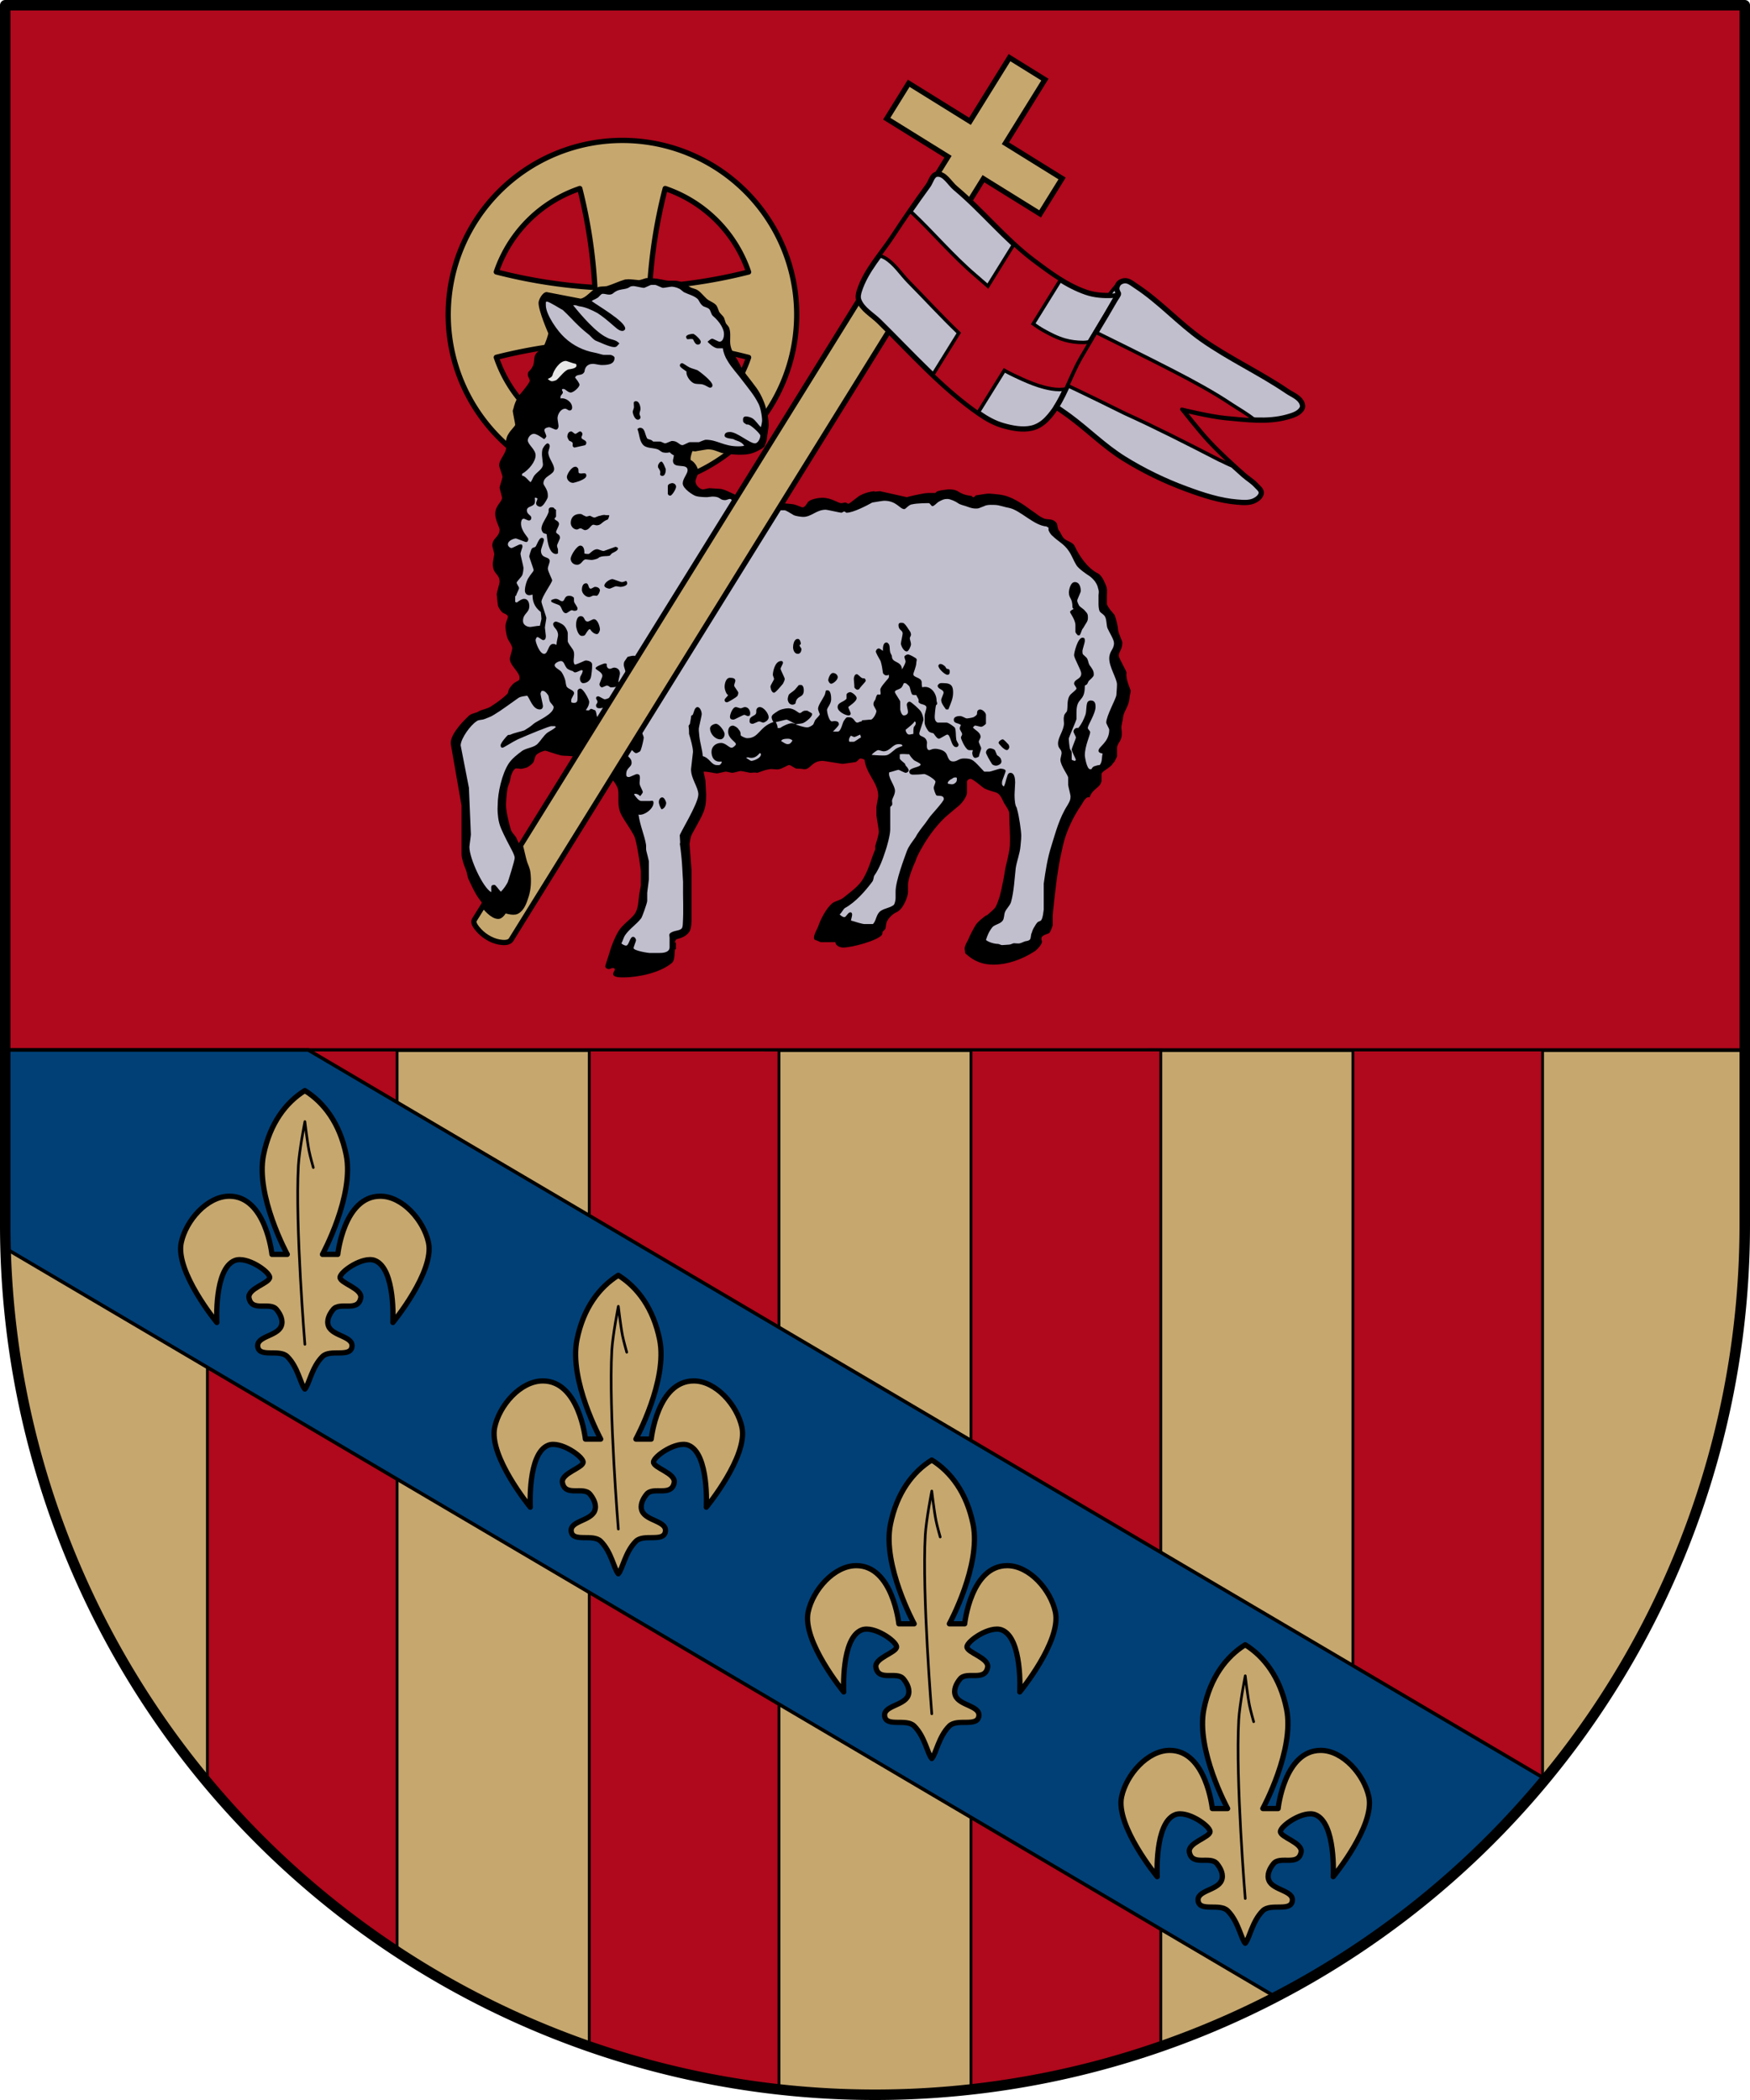 <?xml version="1.0" encoding="UTF-8"?>
<!-- Created with Inkscape (http://www.inkscape.org/) -->
<svg width="500" height="600" version="1.0" xmlns="http://www.w3.org/2000/svg" xmlns:cc="http://creativecommons.org/ns#" xmlns:dc="http://purl.org/dc/elements/1.1/" xmlns:rdf="http://www.w3.org/1999/02/22-rdf-syntax-ns#" xmlns:xlink="http://www.w3.org/1999/xlink">
 <g transform="translate(-79.866 -364.36)">
  <path transform="translate(56.429 -76.64)" d="m24.937 442.5v348.5a248.5 248.5 0 0 0 248.5 248.5 248.5 248.5 0 0 0 248.5-248.5v-348.5z" style="fill-rule:evenodd;fill:#e7e7e7;stroke-linecap:round;stroke-linejoin:round;stroke:#000"/>
  <path transform="translate(69.866 108.36)" d="m11.5 556v50a248.5 248.5 0 0 0 248.5 248.5 248.5 248.5 0 0 0 248.5-248.5v-50z" style="fill:#c6a76e;stroke-linecap:round;stroke-linejoin:round;stroke:#000"/>
  <path transform="translate(69.866 108.36)" d="m11.5 257.5v298.5h497v-298.5z" style="fill:#b0081c;stroke-linecap:round;stroke-linejoin:round;stroke:#000"/>
 </g>
 <g transform="translate(-23.437 -441)">
  <path id="rect4661_1_" transform="translate(13.437 185)" d="m69.26 556v209.2a248.5 248.5 0 0 0 0.004 4e-3 248.5 248.5 0 0 0 54.191 48.273v-257.47zm109.1 0v284.41a248.5 248.5 0 0 0 0.021 6e-3 248.5 248.5 0 0 0 54.176 12.268v-296.68zm109.07 0v296.86a248.5 248.5 0 0 0 0.051-8e-3 248.5 248.5 0 0 0 54.176-12.457v-284.4zm109.11 0v257.41a248.5 248.5 0 0 0 54.195-48.479v-208.93z" style="fill:#b0081c;stroke-width:.805;stroke:#000"/>
  <path transform="translate(13.437 185)" d="m11.5 556v50a248.5 248.5 0 0 0 0.342 6.834l362.43 213.59a248.5 248.5 0 0 0 77.102-62.225l-353.29-208.2z" style="fill:#004077;stroke-linecap:round;stroke-linejoin:round;stroke:#000"/>
  <g transform="translate(-746.63 2)">
   <g transform="translate(.413 1.171)">
    <path transform="translate(13.437 185)" d="m932.88 617.2c-5.433 3.385-9.979 9.349-11.809 18.369-2.363 11.65 6.777 28.428 6.777 28.428h-4.373s-1.748-16.6-12.137-16.619c-6.395-0.012-12.435 6.978-13.777 13.23-1.79 8.339 10.17 22.852 10.17 22.852-1e-5 0-0.833-15.383 5.139-17.713 3.378-1.318 9.874 3.139 9.949 4.811 0.075 1.674-6.434 3.172-5.904 5.904 0.798 4.119 5.973 0.964 7.873 3.281 1.118 1.363 1.994 3.184 1.312 4.811-1.206 2.877-7.207 2.831-6.67 5.904 0.539 3.088 6.191 0.525 8.418 2.732 3.072 3.046 3.816 7.992 5.031 9.295 1.215-1.303 1.957-6.249 5.029-9.295 2.227-2.207 7.879 0.356 8.418-2.732 0.537-3.073-5.464-3.027-6.67-5.904-0.681-1.626 0.195-3.447 1.312-4.811 1.9-2.317 7.075 0.838 7.873-3.281 0.529-2.732-5.98-4.23-5.904-5.904 0.075-1.672 6.572-6.128 9.949-4.811 5.971 2.33 5.139 17.713 5.139 17.713s11.96-14.513 10.17-22.852c-1.342-6.252-7.383-13.242-13.777-13.23-10.389 0.019-12.137 16.619-12.137 16.619h-4.373s9.142-16.778 6.779-28.428c-1.829-9.02-6.376-14.985-11.809-18.369z" style="fill:#c6a76e;stroke-linecap:round;stroke-linejoin:round;stroke-width:1.5;stroke:#000"/>
    <path d="m946.32 874.7s-2.798-34.056-1.859-51.061c0.234-4.23 1.859-12.574 1.859-12.574s0.65 5.639 1.203 8.419c0.315 1.587 1.203 4.702 1.203 4.702" style="fill:none;stroke-linecap:round;stroke-linejoin:round;stroke-width:.75;stroke:#000"/>
   </g>
   <g transform="translate(-89.144 -51.608)">
    <path transform="translate(13.437 185)" d="m932.88 617.2c-5.433 3.385-9.979 9.349-11.809 18.369-2.363 11.65 6.777 28.428 6.777 28.428h-4.373s-1.748-16.6-12.137-16.619c-6.395-0.012-12.435 6.978-13.777 13.23-1.79 8.339 10.17 22.852 10.17 22.852-1e-5 0-0.833-15.383 5.139-17.713 3.378-1.318 9.874 3.139 9.949 4.811 0.075 1.674-6.434 3.172-5.904 5.904 0.798 4.119 5.973 0.964 7.873 3.281 1.118 1.363 1.994 3.184 1.312 4.811-1.206 2.877-7.207 2.831-6.67 5.904 0.539 3.088 6.191 0.525 8.418 2.732 3.072 3.046 3.816 7.992 5.031 9.295 1.215-1.303 1.957-6.249 5.029-9.295 2.227-2.207 7.879 0.356 8.418-2.732 0.537-3.073-5.464-3.027-6.67-5.904-0.681-1.626 0.195-3.447 1.312-4.811 1.9-2.317 7.075 0.838 7.873-3.281 0.529-2.732-5.98-4.23-5.904-5.904 0.075-1.672 6.572-6.128 9.949-4.811 5.971 2.33 5.139 17.713 5.139 17.713s11.96-14.513 10.17-22.852c-1.342-6.252-7.383-13.242-13.777-13.23-10.389 0.019-12.137 16.619-12.137 16.619h-4.373s9.142-16.778 6.779-28.428c-1.829-9.02-6.376-14.985-11.809-18.369z" style="fill:#c6a76e;stroke-linecap:round;stroke-linejoin:round;stroke-width:1.5;stroke:#000"/>
    <path d="m946.32 874.7s-2.798-34.056-1.859-51.061c0.234-4.23 1.859-12.574 1.859-12.574s0.65 5.639 1.203 8.419c0.315 1.587 1.203 4.702 1.203 4.702" style="fill:none;stroke-linecap:round;stroke-linejoin:round;stroke-width:.75;stroke:#000"/>
   </g>
   <g transform="translate(179.53 106.73)">
    <path transform="translate(13.437 185)" d="m932.88 617.2c-5.433 3.385-9.979 9.349-11.809 18.369-2.363 11.65 6.777 28.428 6.777 28.428h-4.373s-1.748-16.6-12.137-16.619c-6.395-0.012-12.435 6.978-13.777 13.23-1.79 8.339 10.17 22.852 10.17 22.852-1e-5 0-0.833-15.383 5.139-17.713 3.378-1.318 9.874 3.139 9.949 4.811 0.075 1.674-6.434 3.172-5.904 5.904 0.798 4.119 5.973 0.964 7.873 3.281 1.118 1.363 1.994 3.184 1.312 4.811-1.206 2.877-7.207 2.831-6.67 5.904 0.539 3.088 6.191 0.525 8.418 2.732 3.072 3.046 3.816 7.992 5.031 9.295 1.215-1.303 1.957-6.249 5.029-9.295 2.227-2.207 7.879 0.356 8.418-2.732 0.537-3.073-5.464-3.027-6.67-5.904-0.681-1.626 0.195-3.447 1.312-4.811 1.9-2.317 7.075 0.838 7.873-3.281 0.529-2.732-5.98-4.23-5.904-5.904 0.075-1.672 6.572-6.128 9.949-4.811 5.971 2.33 5.139 17.713 5.139 17.713s11.96-14.513 10.17-22.852c-1.342-6.252-7.383-13.242-13.777-13.23-10.389 0.019-12.137 16.619-12.137 16.619h-4.373s9.142-16.778 6.779-28.428c-1.829-9.02-6.376-14.985-11.809-18.369z" style="fill:#c6a76e;stroke-linecap:round;stroke-linejoin:round;stroke-width:1.5;stroke:#000"/>
    <path d="m946.32 874.7s-2.798-34.056-1.859-51.061c0.234-4.23 1.859-12.574 1.859-12.574s0.65 5.639 1.203 8.419c0.315 1.587 1.203 4.702 1.203 4.702" style="fill:none;stroke-linecap:round;stroke-linejoin:round;stroke-width:.75;stroke:#000"/>
   </g>
   <g transform="translate(89.97 53.95)">
    <path transform="translate(13.437 185)" d="m932.88 617.2c-5.433 3.385-9.979 9.349-11.809 18.369-2.363 11.65 6.777 28.428 6.777 28.428h-4.373s-1.748-16.6-12.137-16.619c-6.395-0.012-12.435 6.978-13.777 13.23-1.79 8.339 10.17 22.852 10.17 22.852-1e-5 0-0.833-15.383 5.139-17.713 3.378-1.318 9.874 3.139 9.949 4.811 0.075 1.674-6.434 3.172-5.904 5.904 0.798 4.119 5.973 0.964 7.873 3.281 1.118 1.363 1.994 3.184 1.312 4.811-1.206 2.877-7.207 2.831-6.67 5.904 0.539 3.088 6.191 0.525 8.418 2.732 3.072 3.046 3.816 7.992 5.031 9.295 1.215-1.303 1.957-6.249 5.029-9.295 2.227-2.207 7.879 0.356 8.418-2.732 0.537-3.073-5.464-3.027-6.67-5.904-0.681-1.626 0.195-3.447 1.312-4.811 1.9-2.317 7.075 0.838 7.873-3.281 0.529-2.732-5.98-4.23-5.904-5.904 0.075-1.672 6.572-6.128 9.949-4.811 5.971 2.33 5.139 17.713 5.139 17.713s11.96-14.513 10.17-22.852c-1.342-6.252-7.383-13.242-13.777-13.23-10.389 0.019-12.137 16.619-12.137 16.619h-4.373s9.142-16.778 6.779-28.428c-1.829-9.02-6.376-14.985-11.809-18.369z" style="fill:#c6a76e;stroke-linecap:round;stroke-linejoin:round;stroke-width:1.5;stroke:#000"/>
    <path d="m946.32 874.7s-2.798-34.056-1.859-51.061c0.234-4.23 1.859-12.574 1.859-12.574s0.65 5.639 1.203 8.419c0.315 1.587 1.203 4.702 1.203 4.702" style="fill:none;stroke-linecap:round;stroke-linejoin:round;stroke-width:.75;stroke:#000"/>
   </g>
  </g>
 </g>
 <g transform="translate(-23.437 -441)">
  <path d="m24.937 442.5v348.5a248.5 248.5 0 0 0 248.5 248.5 248.5 248.5 0 0 0 248.5-248.5v-348.5z" style="fill:none;stroke-linecap:round;stroke-linejoin:round;stroke-width:3;stroke:#000"/>
  <g transform="translate(-742.17)">
   <path d="m943.45 481.12a49.787 49.787 0 0 0-49.787 49.787 49.787 49.787 0 0 0 49.787 49.787 49.787 49.787 0 0 0 49.789-49.787 49.787 49.787 0 0 0-49.789-49.787zm12.215 13.744a38.093 38.093 0 0 1 23.828 23.852 147.94 147.94 0 0 1-28.271 4.311 147.94 147.94 0 0 1 4.443-28.162zm-24.404 2e-3a147.94 147.94 0 0 1 4.311 28.27 147.94 147.94 0 0 1-28.162-4.443 38.093 38.093 0 0 1 23.852-23.826zm20.07 43.811a147.94 147.94 0 0 1 28.162 4.443 38.093 38.093 0 0 1-23.852 23.828 147.94 147.94 0 0 1-4.311-28.271zm-15.65 0.109a147.94 147.94 0 0 1-4.443 28.162 38.093 38.093 0 0 1-23.828-23.852 147.94 147.94 0 0 1 28.271-4.311z" style="fill:#c6a76e;stroke-linecap:round;stroke-linejoin:round;stroke-width:1.5;stroke:#000"/>
   <g>
    <path d="m950.48 520.45c-0.17 8e-3 -0.331 0.029-0.467 0.072-0.578 0.171-1.513 0.512-1.853 0.512-0.357 0-1.397-0.172-1.754-0.172-0.34 0-0.885-0.171-2.228 0-1.769 0.513-3.471 1.368-5.172 1.881-0.8 0.171-1.871 1.1e-4 -2.637 0.342-1.735 0.683-3.129 2.904-4.848 3.246l-9.73-1.881c-1.191 0-2.314 2.222-2.314 3.076 0 2.392 2.789 8.713 2.789 8.713 0 0.342-0.781 2.734-1.428 3.93-0.493 0.683-1.804 1.196-2.297 2.221-0.459 0.854-0.204 2.049-0.629 3.074-0.97 2.05-1.498 1.197-1.498 2.734 0 0.342 0.561 1.195 0.561 1.537 0 0.854-3.453 4.613-3.572 4.955-0.374 0.854-0.866 1.879-1.07 2.904-0.051 0.342-0.223 0.512-0.223 0.854 0 0.342 0.697 3.588 0.697 3.93 0 0.342-1.326 1.537-1.904 2.562-0.732 1.025-0.851 2.563-0.715 3.588 0.289 1.879-1.973 3.587-1.973 5.467 0 0.342 0.969 2.904 0.969 3.246s-0.834 2.735-0.834 3.076 0.697 2.563 0.697 2.904c0 1.196-1.955 2.221-1.955 4.613 0 1.708 1.258 3.929 1.258 4.441 0 2.221-2.092 2.392-2.092 4.613 0 0.342 0.561 2.049 0.561 2.391 0 0.342-0.424 2.393-0.424 2.734 0 3.246 1.955 2.734 1.955 5.297 0 0.342-0.832 3.074-0.832 3.416s0.22 2.05 0.305 2.904c0.034 0.513 0.29 1.024 0.426 1.195 0.289 0.513 0.545 0.856 0.953 1.197 0.102 0.171 1.514 0.512 1.514 1.195 0 0.513-0.697 1.538-0.697 2.904 0 0.342 0.204 2.221 0.596 3.246 0.289 0.683 0.834 1.367 1.123 2.051 0.136 0.342 0.238 0.512 0.238 0.854 0 0.342-0.699 2.563-0.699 2.904 0 2.05 2.773 3.758 2.773 5.467 0 0.342-0.05 0.513-0.152 0.684-0.459 0.342-1.105 0.513-1.633 1.025-0.544 0.513-0.901 1.025-1.225 1.537-0.221 0.513-0.188 1.026-0.494 1.367-1.361 1.367-3.096 2.563-4.678 3.588-1.021 0.683-2.485 0.855-3.438 1.367-1.021 0.683-2.229 0.512-3.113 1.537-2.161 2.05-5.359 5.638-4.883 8.029l3.045 17.426v13.908c0.017 1.213 0.699 3.108 1.209 4.338 0.408 0.957 0.425 2 0.799 2.803 0.868 1.828 1.684 3.724 2.926 5.467 0.408 0.615 1.055 1.282 1.055 1.641 0 0 2.639 3.563 4.531 3.441 0.801-0.051 1.717-1.689 1.717-1.689s2.425 0.833 3.457 0.311c1.568-0.792 2.202-2.831 2.732-4.506 0.67-2.115 0.726-4.437 0.457-6.639-0.129-1.052-0.675-2.011-0.977-3.027-0.508-1.709-1.198-5.332-1.402-5.162-0.459-0.598-0.648-1.368-0.938-1.863-0.374-0.615-1.224-1.367-1.445-2.102-0.544-1.708-1.43-5.346-1.43-7.26 0-0.342 0.171-3.076 0.443-4.613 0.119-0.683 0.612-1.536 0.748-2.391 0.221-1.367 0.698-2.734 1.48-3.246 0.221-0.171 0.748 0 1.156 0 0.698 0.171 1.549-0.171 2.195-0.342 0.612-0.342 1.343-0.855 1.734-1.367 0.442-0.683 0.427-1.708 0.92-2.221 0.646-0.683 2.177-1.197 2.518-1.197 0.357 0 3.044 1.026 4.609 1.367 1.072 0.171 2.366 1.1e-4 3.676 0.342l11.023 6.662c1.718 2.221 1.633 2.904 1.633 4.783 0 1.879-0.152 3.417 1.022 5.535 0.987 1.743 2.415 3.657 3.385 5.502 0.272 0.513 0.409 1.093 0.562 1.656 0.663 2.768 1.428 8.15 1.428 8.492v4.1c0 0.342-0.408 2.067-0.51 3.041-0.221 1.743-0.237 3.844-1.326 5.279-1.174 1.538-3.472 3.007-4.51 4.75-1.157 1.931-2.091 4.34-2.602 6.168-0.357 1.264-1.209 3.587-1.209 3.945 0 0.427 0.495 0.77 1.039 0.77 0.357 0 0.697-0.291 1.055-0.291 0.34 0 0.561 0.103 0.697 0.359-0.136 0.393-0.562 0.973-0.562 1.315 0 1.093 2.416 0.992 3.062 0.992 4.168 0 10.412-1.333 13.695-4.084 1.055-0.871 0.664-2.853 0.953-3.93 0.085-0.119 0.238 0.154 0.238-0.188v-1.588c0-0.342-0.273 0.068-0.273-0.273 0-0.359 0.273-0.598 0.393-0.82 1.327-0.359 2.738-0.734 3.725-2.152 0.63-0.94 0.613-3.196 0.613-3.555v-14.094l-0.562-7.416c0.153-0.957 0.256-2.015 0.732-2.887 3.283-6.065 4.016-6.698 4.016-11.311 0-0.342-0.137-2.562-0.205-3.758-0.051-0.854-0.494-2.221-0.494-2.562 0-0.342-0.016-0.172 0.086-0.172 1.225 0 3.317 0.514 3.674 0.514 0.34 0 2.212-0.514 2.553-0.514 0.34 0 1.531 0.342 1.871 0.342 0.34 0 2.043-0.512 2.383-0.512s1.87 0.341 2.721 0.512c1.701-0.171 1.871 0 2.041 0 1.021-0.342 2.212-0.853 3.402-1.023 1.021-0.171 2.042 0.171 2.723 0 1.021-0.171 2.552-1.197 2.893-1.197 0.681-1e-5 1.36 0.854 2.211 1.025 1.701 0 1.873 0.172 2.213 0.172 1.871 0 2.041-2.393 5.274-2.393 0.34 0 5.273 0.854 5.613 0.854 0.34 0 2.553-0.341 3.744-0.512 0.51-0.171 1.019-1.025 1.359-1.025 0.34 0 0.851 0.171 1.191 0.342 0.51 4.271 3.912 6.492 3.912 10.422 0 0.342-0.51 2.733-0.51 3.074v2.393c0 0.342 0.682 4.237 0.682 4.596 0 0.991-0.851 3.587-1.022 4.168v0.975c-1.191 2.665-1.871 6.117-3.912 9.072-1.361 1.879-3.404 3.279-5.106 4.68-1.021 0.837-2.382 0.974-3.232 1.623-1.871 1.555-3.401 4.698-4.082 6.697-0.34 0.854-1.191 2.238-1.191 3.178 0 0.342 0.17 0.548 0.34 0.65 0.51 0.051 1.361 0.615 1.701 0.615 0.34 0 3.063-1e-3 4.084-0.018 0 1.025 1.36 1.555 2.211 1.555 2.552 0 9.698-1.947 11.059-3.57 0.17-0.239 0.17-0.564 0.17-0.803 0.17-0.342 0.681-0.666 0.852-0.99 0.17-0.666 0.17-1.606 0.51-2.221 0.51-1.008 1.702-2.086 2.723-2.547 1.701-0.683 3.232-4.254 3.232-5.758v-2.066c0-1.811 1.701-5.877 2.041-6.475 0.34-1.179 1.021-2.477 1.701-3.707 1.871-3.332 4.082-6.442 6.975-9.176 1.021-0.888 2.381-2.015 3.402-2.869 1.191-0.854 2.723-2.906 2.723-4.102v-3.074c0-0.513 0.681-0.854 1.022-0.854 0.68 0 3.572 2.562 3.912 2.732 1.021 0.513 2.381 0.854 3.402 1.195 1.191 0.342 1.871 2.223 2.211 2.906 0.51 0.854 1.531 2.22 1.531 3.006 0 3.161 0.34 6.015 0.17 9.363-0.17 2.255-1.359 6.423-1.359 6.781 0 0.342-0.851 5.109-1.531 7.604-0.34 0.991-0.681 2.153-1.191 3.041-0.51 0.786-1.532 1.538-2.383 2.307-0.17 0.051-0.34 0.187-0.51 0.221-1.021 0.82-2.04 1.555-2.721 2.512-0.851 1.418-1.702 2.99-2.213 4.34-0.51 0.769-1.02 2.049-1.02 2.408 0 0.342 0.17 0.974 0.17 1.418 2.722 2.529 5.274 3.264 8.166 3.264 3.743 0 7.996-1.401 11.738-3.844 0.51-0.342 2.041-1.829 2.041-2.734 0-0.342-0.17-0.34-0.17-0.682 0-0.359-4e-4 -0.667 0.34-0.855 0.51-0.495 1.361-0.615 1.871-0.889 0.34-0.171 1.022-2.118 1.022-2.272v-2.75c0-0.359 0.851-8.714 1.531-12.865 0.34-2.392 0.851-4.75 1.361-6.988 0.851-3.895 2.892-8.303 5.273-11.703 0.51-0.683 1.19-2.562 2.381-2.221 0.17-0.513 0.511-1.195 0.852-1.537 0.51-0.683 1.871-1.537 2.211-2.221 0.17-0.342 0.34-0.684 0.34-1.025v-1.879c0-0.342 0.512-0.685 0.682-0.855 0.68-0.513 1.871-1.196 2.381-1.879 0.17-0.342 0.512-0.683 0.682-0.854 0.17-0.513 0.68-1.195 0.68-1.537v-2.221c0-1.538 1.361-1.881 1.361-4.102 0-1.879-0.34-1.367 0.17-3.588 0.17-0.513 0.17-1.366 0.34-1.879 0.51-1.538 1.531-2.733 1.701-4.783 0-0.683 0.34-1.538 0.34-2.051 0-0.342-1.53-3.417-1.19-5.125 0-0.683-2.213-4.101-2.213-4.955 0-1.196 1.022-1.708 1.022-3.758 0-0.342-1.021-2.393-1.191-3.418-0.17-1.708-0.509-2.904-1.02-4.441 0 0-2.213-2.392-2.213-3.246v-2.051c0-1.879 0.341-2.05-0.85-4.441-0.34-0.854-1.021-1.707-1.531-2.049-3.232-1.538-5.614-5.297-6.805-7.859-0.51-1.196-2.212-1.367-3.062-2.221-0.68-0.683-0.851-1.538-1.531-2.393-0.34-0.513-0.34-1.366-0.51-1.879-1.191-1.708-2.723-0.854-3.914-1.537-0.851-0.342-1.7-1.026-2.381-1.539-1.361-0.854-2.723-2.05-4.254-2.904-1.361-0.854-3.063-1.707-4.594-2.049-1.361-0.342-4.082-0.514-4.422-0.514-0.34 0-2.552 0.343-3.572 0.514-0.34 0.171-0.341 0.512-0.682 0.512-0.34 0-0.34-0.171-0.51-0.342-4.253-0.513-3.232-1.879-6.465-1.879-0.34 0-2.212 0.17-3.232 0.512-0.34 0-0.511 0.514-0.852 0.514h-1.871c-1.361 0-5.613 1.024-6.123 1.195l-7.656-1.709c-1.531 0.171-1.531 0.171-1.701 0-1.361 0.171-2.723 0.514-3.914 1.197-0.34 0-3.062 2.391-3.402 2.391-0.34 0-0.509-0.342-0.85-0.342-0.34 0-0.851 0.172-1.191 0.172-1.021 0-2.721-1.537-5.443-1.537-1.021 0-3.233 0.341-4.084 1.195-0.34 0.513-0.851 1.537-1.531 1.537-0.34 0-1.7-0.683-2.551-0.854-1.021-0.171-2.042-0.171-3.062-0.342l-2.703-4e-3 -3.008-1.002-1.252 0.252s-1.088-1.844-2.006-2.256c-0.571-0.257-1.256-0.069-1.879 0-0.938 0.103-2.762 0.617-2.762 0.617-1.531-0.683-3.233-1.644-4.508-1.709-2.097-0.106-2.586-0.172-2.926-0.172-0.357 0-1.463 0.342-1.82 0.342-0.715 0-2.144-1.024-2.144-2.391 0-0.342 0.834-2.221 0.834-2.562 0-1.025-0.935-2.905-2.211-3.418-0.018-0.171-0.019-0.17-0.019-0.512 0-0.342 0.272-1.367 0.527-2.051 0.374 0 0.835 0.171 1.227 0 1.123-0.171 2.839-0.512 3.18-0.512 1.548 0 2.416 0.513 3.947 1.025 1.531 0.342 4.423 0.512 4.764 0.512 1.701 0 3.402-3.3e-4 5.443-1.025 0.51-0.342 1.533-0.684 2.043-1.367l0.568-1.588c0.063-0.274 0.111-0.518 0.111-0.633 0-0.342 0.51-3.416 0.51-3.758 0-3.417-1.36-8.029-3.912-11.275-1.191-1.708-3.403-4.101-4.424-6.322-0.851-1.708-2.211-3.417-2.551-5.125-0.34-1.538 0.171-3.417-0.34-4.955-0.17-0.683-0.851-1.195-1.022-1.537-0.17-0.513-0.34-1.025-0.51-1.537-0.34-0.683-1.208-1.196-1.463-1.879-0.272-0.683-0.495-1.539-0.938-1.881-0.663-0.683-1.852-1.024-2.584-1.707-0.919-0.854-1.686-1.88-2.519-2.393-0.715-0.513-1.734-0.513-2.363-1.025-0.459-0.171-0.817-0.683-1.123-0.854-0.919-0.513-2.485-0.855-2.842-0.855h-1.904c-1.038 0-2.842-0.682-4.9-0.682-0.255 0-0.845-0.096-1.353-0.072z"/>
    <path class="ps032 ps18" d="m1025.4 656.51c0.34 0.683 0.851 1.196 1.361 1.708 0.51 0.342 1.871 0.854 1.871 1.196 0 0.854-3.232 0.854-3.232 2.05 0 1.025 1.191 0.854 1.531 0.854 1.531 0 2.382-0.171 2.722-0.171 0.51 0 3.232 1.538 3.232 2.221 0 0.342-0.51 1.367-0.51 1.708 0 0.342 0.51 2.05 0.851 2.221 0.68 0.171 2.042-0.171 2.042 1.025 0 0.683-3.913 4.818-4.083 5.194-0.34 0.495-0.851 1.162-1.191 1.674-1.021 1.298-2.212 2.819-2.892 4.134-0.851 1.196-1.871 2.443-2.382 3.81-0.68 1.896-3.232 8.542-3.232 11.6v1.913c0 0.359-0.17 1.469-0.51 1.896-1.021 0.837-2.552 0.923-3.743 1.708-1.361 0.991-1.191 2.716-2.212 3.759h-2.552c-0.34 0-2.382-0.564-3.743-1.008 0.17-0.752 0.34-1.298 0.34-1.657 0-0.632-0.34-0.683-0.51-0.683-0.68 0-1.191 1.384-1.701 1.384-0.34 0-0.851-0.29-1.361-0.769 0.68-0.598 1.021-1.52 1.531-1.845 3.062-1.691 5.784-4.818 7.826-7.551 0.34-0.461 0.34-1.213 0.51-1.64 1.531-2.101 2.552-5.023 3.232-7.141 0.34-0.888 1.361-4.476 1.361-6.116v-6.27c0-0.342 0.34-0.342 0.51-0.683 0.17-0.342 0-0.854 0-1.196 0-0.683 0.851-1.708 0.851-2.904 0-1.367-1.701-3.417-1.701-4.784 0-0.342 0-0.513 0.17-0.513 0.851-0.171 2.212-0.683 2.552-0.683 0.17 0 1.701 0.854 2.042 0.854 0.34 0 0.851-0.342 0.851-0.683 0-0.342-0.34-0.854-0.851-1.367 0 0-0.17-0.342-0.17-0.513-0.51-0.513-1.531-1.196-1.531-1.538v-1.196c0.851-0.171 1.871 0 2.722 0" style="fill:#c1bfce"/>
    <path d="m951.71 522.4c-0.34 0-1.821 0.854-2.178 0.854-0.34 0-2.5-0.512-2.84-0.512-1.548 0-0.784 0.512-2.809 0.854-0.885 0.171-1.871 0.172-3.096 1.197-0.987 0.854-2.313-1e-3 -3.164 0.17-0.629 0.342-0.936 1.024-1.412 1.195-0.476 0.342-1.122 0.514-1.565 0.855 1.82 1.367 9.594 5.807 9.594 7.857 0 0.342-0.356 0.684-0.832 0.684-1.021 0-1.923-1.025-3.352-2.221-1.191-1.025-2.45-2.05-3.777-2.904-1.565-0.854-3.488-1.708-4.9-1.879-0.408 0-1.072-0.342-1.412-0.342h-0.611c2.178 2.733 6.584 7.86 9.646 9.227 1.106 0.683 2.586 0.511 3.572 1.707-0.715 0.683-0.664 1.025-1.531 1.025-1.259 0-4.425-1.537-5.326-1.879-0.612-0.342-1.191-1.025-1.701-1.537-0.868-0.683-2.092-1.708-2.977-2.562-1.48-1.367-2.943-3.076-4.627-4.613-0.153 0-3.844-2.393-4.508-2.393-0.34 0-0.342 0.172-0.342 0.172v0.854c0 2.733 3.436 7.518 5.342 9.227 2.518 2.392 5.614 3.757 8.354 4.269 1.021 0.171 2.467 0.684 2.824 0.684h1.906c0.221 0 1.207 0.343 1.207 0.855 0 2.05-2.348 2.049-3.828 2.049-0.357 0-1.957-0.342-2.297-0.342-0.663 0-1.905 0.172-2.33 1.539-0.085 0.171-0.085 0.683-0.221 0.854-0.715 1.196-2.161 0.341-2.603 1.537 0.272 0.342 1.26 1.538 1.26 2.051 0 0.683-1.667 2.221-2.518 2.221-0.766 0-1.548-1.025-2.008-1.025-0.357 0-0.341 9.5e-4 -0.494 0.172 0 0.342 0.273 0.512 0.273 0.854 0 0.342-0.699 0.854-0.682 1.195v0.514c1.48-0.342 3.334 1.025 3.334 2.562 0 0.171-0.017 0.854-0.766 0.854-0.357 0-0.832-0.512-1.19-0.512-1.395 0-2.228 1.707-2.228 2.732 0 0.342 0.289 1.881 0.289 2.223 0 0.342-0.153 1.023-0.766 1.023-0.357 1e-5 -1.531-0.682-1.889-0.682-0.272 0-1.395 0.17-1.395 0.854 0 0.342 0.561 1.367 0.561 1.709 0 0.171-0.187 0.512-0.629 0.854-0.732-0.513-2.126-1.537-2.926-1.537-0.868 0-1.736 1.025-1.736 1.879 0 1.196 2.228 2.563 2.228 4.271s-1.803 4.099-3.879 5.295v0.514c0.851-1e-5 1.787 1.366 2.434 1.879 0.459-0.513 0.68-1.366 1.055-1.879 0.936-1.196 2.484-1.879 2.484-3.246 0-0.342-0.273-2.221-0.273-2.562s-0.051-1.538 0.289-2.051c0.357-0.683 0.953-1.367 1.311-1.367 0.187 0 0.613 0.172 0.613 0.855 0 0.342-0.408 1.365-0.408 1.707 0 1.708 1.666 3.248 1.666 4.785 0 1.708-3.062 1.879-3.062 4.1 0 0.513 1.26 1.708 1.26 3.246 0 0.342 0.034 0.512-0.051 0.854-0.221 0.513-1.276 2.562-2.109 2.562-0.187 0-1.191-0.169-1.191-1.023 0-0.342 0.289-0.684 0.408-1.367-0.187 0-0.271-9.4e-4 -0.271-0.172h-0.527c0.102 0.513 0.219 1.709-0.41 2.051-0.544 0.513-1.836 0.512-1.836 1.537 0 1.196 1.258 1.367 1.258 2.051 0 0.171 0.051 0.854-0.697 0.854-0.357 0-1.123-0.512-1.463-0.512-0.697 0-0.766 1.026-0.766 1.367 0 2.221 2.076 3.929 2.076 4.441 0 0.171-0.052 0.854-0.613 0.854-0.357 0-2.654-1.025-2.994-1.025-0.289 0-2.228 0.513-2.228 1.709 0 0.513 0.595 1.025 1.037 1.025 0.357 0 2.093-1.025 2.434-1.025 0.289 0 0.697-0.171 0.697 0.684 0 0.171-0.561 1.538-0.561 2.051 0 0.342 0.85 3.588 0.85 3.93s-0.067 1.365-0.322 2.049c-0.289 0.683-1.633 1.879-1.633 2.221 0 0.342 0.697 1.197 0.697 1.539s-0.698 1.537-0.885 2.221c-0.085 0.171-0.221-0.172-0.221 0.17v1.539c0.204 0.171 0.339 0.17 0.492 0.17 0.732-0.513 1.379-1.025 2.076-1.025 1.021 0 1.463 1.026 1.463 2.051 0 2.05-1.803 2.05-1.803 4.271 0 1.196 1.241 1.707 2.074 1.707 0.357 0 1.888-0.34 2.756-0.34 0.17-0.854 0.443-1.709 0.443-2.051s-0.137-1.366-0.188-1.879c-1.973-1.538-2.382-3.247-2.348-4.955-0.34 0-0.595 0.17-0.936 0.17-0.663 0-1.26-0.511-1.26-1.365 0-1.196 0.579-3.076 1.141-3.76 0.357-0.683 1.361-1.707 1.361-2.049 0-0.342-1.242-3.588-1.242-3.93 0-0.342 0.562-2.05 0.715-2.221 0.306-0.342 0.815-0.343 1.02-0.514 0.306-0.171 0.988-2.562 1.805-2.562 0.204 0 0.629 2.2e-4 0.629 0.684 0 0.342-0.834 2.563-0.834 2.904 0 2.563 2.502 1.539 2.502 3.076 0 0.342-0.545 1.707-0.545 2.049 0 0.854 1.242 3.076 1.242 3.418 0 0.683-3.062 4.784-3.062 6.15 0 0.342 1.395 4.27 1.395 4.611 0 0.342-0.408 2.393-0.408 2.734 0 0.342 0.271 2.051 0.271 2.393s-0.017 1.195-0.766 1.195c-0.34 0-1.257-0.854-1.598-0.854-0.357 0-0.255 0.169-0.408 0.34-0.017 0.171-0.154 0.172-0.154 0.514 0 0.683 1.158 3.93 2.434 3.93 1.378 0 1.038-3.929 3.522-2.562 0.034-1.025 0.459-2.393 0.459-2.734 0-1.879-1.395-2.05-1.395-3.246 0-0.342 0.408-0.684 0.766-0.684 0.34 0 1.582 0.513 2.178 1.025 0.663 0.513 1.225 1.879 1.225 2.221v2.393c0 0.342 0.851 1.537 1.361 2.221 1.089 1.538-0.239 3.245 0.629 4.441 1.021-0.171 2.807-1.195 3.164-1.195 0.289 0 1.803 0.17 1.803 1.195 0 0.342 0.035 1.196-0.271 3.246-0.17 1.367-1.293 2.051-2.297 2.051-0.544 0-0.902-0.683-0.902-1.195 0-1.025 0.476-0.855 0.816-2.393-0.187 0-0.322-0.172-0.322-0.172-0.578 0.171-1.48 0.684-1.82 0.684-0.357 0-0.511-0.171-0.664-0.342-0.578-0.171-1.599-0.511-1.889-1.023-0.629-0.854-0.68-1.881-1.633-1.881-0.357 0-1.734 0.514-1.734 1.197 0 0.683 1.309 1.196 1.922 1.879 0.374 0.513 0.698 1.196 0.953 1.879 0.289 0.683 0.255 1.537 0.51 2.221 0.306 0.854 2.178 1.026 2.178 2.051 0 0.342-0.834 1.537-0.816 1.879v0.684c0.204-1e-5 0.339 0.172 0.68 0.172 1.038 0 1.123-0.514 1.123-1.539v-1.879c0-0.342 0.408-0.684 0.766-0.684 0.936 0 2.568 3.247 2.568 3.76 0 0.854-0.424 1.707-0.969 2.391 1.412 0.342 0.953-0.342 1.531-0.342 0.34 0 0.749 0.342 1.022 0.342 0.442 0.171 0.493 1.538 0.697 2.051 0.9-0.636 1.241-1.273 1.498-1.98l-0.236 0.701 2.883 1.379-4.762 3.131-1.252 3.76 2.254 1.502 0.502-2.881 2.506-1.002 1.379 1.002-2.256 2.004-0.377 2.256 1.629 1.379 1.254-2.381 3.689 1.895c0 0.683 1.123 0.854 1.123 2.221 0 1.367-1.531 1.367-1.531 3.246 0 0.342-0.068 0.854 0.766 0.854 0.34 0 1.94-0.854 2.297-0.854 0.34 0 0.713 0.17 0.781 0.512 0.187 0.683-0.119 1.709 0 2.393 0.136 0.683 0.885 1.879 0.885 2.221s-0.527 0.854-0.766 1.195c-0.221-0.342-0.901-0.684-1.258-0.684-0.34 0-0.323 9.4e-4 -0.477 0.172 0.459 0.683 1.36 1.879 2.023 1.879h2.484c0.408 0 1.055-0.341 1.055 0.514 0 1.879-2.926 3.792-4.287 3.365 0.476 3.314 1.734 5.963 2.143 8.594 0.084 0.547-0.05 1.298 0.104 1.828 0.255 1.008 0.511 1.946 0.715 2.92v4.818c0.068 0.342-0.477 3.895-0.477 4.236v2.273c0 0.615-1.464 4.663-1.719 4.971-1.361 1.76-3.471 3.11-4.644 4.904-0.391 0.598-0.596 1.537-1.022 2.289 0.442 0.325 0.971 0.615 1.328 0.615 0.885 0 1.038-2.512 2.008-2.512 0.476 0 0.85 0.547 0.85 0.975 0 0.342-0.697 1.878-0.697 2.236 0 0.752 4.152 1.402 4.543 1.402h2.875c0.766 0 2.875-0.052 2.875-1.641v-2.613c0-0.871-0.527-1.266 1.072-1.881 0.732-0.273 1.871-0.289 2.398-0.887 0.187-0.205 0.271-0.735 0.289-1.025 0.289-4.732 0.016-6.97 0.084-12.301 0-0.41-0.17-2.374-0.221-3.912-0.068-1.811-0.425-5.177-0.697-6.971 0.118-0.103 0.136-0.307-0.018-2.289-0.34-0.171 5.307-9.056 5.307-11.789 0-2.05-2.092-4.442-2.092-7.176 0-0.342 0.562-4.613 0.562-4.955 0-1.367-0.664-3.587-1.123-5.125 0-1.879-0.137-1.879-0.137-2.221 0-0.342 0.357-0.513 0.375-0.684 0.102-0.683 0.321-1.537 0.355-2.221 0.085-0.171 0.376-0.342 0.461-0.342 0.34-0.683 0.492-2.221 1.377-2.221 0.663 0 1.191 1.197 1.191 2.051 0 0.342-0.834 3.758-0.834 4.1 0 0.513-0.033 0.513 0.137 2.051 0.204 2.05 0.901 4.1 0.986 5.809 1.99 0.513 2.415 2.562 4.031 2.562 0.544 0 0.919 0.171 1.361-0.684v-0.342c-2.195 0.342-2.893-1.368-2.893-2.734 0-1.538 1.209-2.562 2.723-2.562 1.361 0 2.212 1.367 3.062 1.367 0.34 0 1.191-0.684 1.191-1.025 0-0.683-2.213-1.538-2.213-3.588 0-0.513 0.17-1.707 1.361-1.707 0.34 0 1.361 0.512 1.701 1.195 0.51 0.513 0.512 1.025 0.512 1.537 0.17 0.342 1.361 0.855 1.871 0.855 3.402 0 3.401-3.247 7.484-4.613-0.34-0.513-0.51-1.026-0.51-1.367 0-0.683 0.68-1.026 1.701-1.709 0.68-0.513 2.212-0.854 3.062-0.854 1.701 0 2.892 1.367 3.232 1.367 0.68 0 0.68-0.684 1.701-0.684h0.51c0.51 0.342 1.021 0.512 1.361 0.854v0.172c0 0.854-2.042 2.392-2.723 2.562-0.68 0.171-1.361 0.171-2.041 0.342 0.51 0.171 2.382 0.854 3.402 0.854 0.34 0 1.191-0.341 1.701-0.854 0.17-0.342 0.34-0.856 0.51-1.197 0.51-0.683 1.191-1.194 1.361-1.707 0 0-0.51-1.197-0.51-1.539 0-1.025 1.191-2.563 1.701-3.588 0.34-0.513 0.34-1.025 0.51-1.537 0-0.171 0.172-0.17 0.512-0.17 1.021 0 1.02 2.05 1.02 2.562 0 1.367-1.19 2.391-1.19 3.074 0 0.513 0.509 3.075 1.359 3.246 0.17 0 2.043-0.511 2.043 0.855 0 0.342-1.361 1.707-1.701 2.049h1.359c1.021 0 1.363-2.734 1.873-3.246 0.68-1.025 0.849-0.854 1.359-0.854 1.531 0 1.532 1.537 2.383 1.537 0.34 0 0.681-0.342 1.191-0.342 0.17-0.171 0.17-0.342 0.17-0.342 0.851 0 1.7-0.17 2.551-0.17 0.68-0.171 1.531-1.88 1.531-2.393 0-0.513-0.85-1.365-0.85-2.049 0-0.342 0.17-0.856 0.51-1.197 0.17-0.513 0.339-1.366 0.68-1.537 0.34 0 0.852 0.17 0.852-0.172v-0.34c0-0.342-0.17-0.856 0-1.197 0.51-1.196 2.381-2.904 2.381-3.246v-0.684c-0.34 0.171-0.509 0.172-0.85 0.172-0.34-1e-5 -0.852-0.513-0.852-0.684-0.17-1.196-0.34-2.391-0.68-3.416-0.51-0.854-1.361-2.393-1.361-2.734 0 0 0.169-0.854 0.85-0.854 0.34 0 0.851 0.511 1.191 0.682 0-0.342-0.169-2.391 1.022-2.391 0.34 0 0.509 0.341 0.68 0.512 0.34 0.683 0.17 1.538 0.34 2.051 0 0.513 0.512 1.026 0.512 1.367 0 2.05 2.722 1.195 2.893 3.758 0.51-0.854 1.02-1.879 1.02-2.221s-0.34-1.026-0.34-1.367c0-0.342 0.681-0.684 1.022-0.684 0.34 0 1.361 0.514 1.871 0.855 1.021 0.513 0.51 0.854 0.51 1.537 0 1.025-0.852 2.904-0.852 3.246 0 1.025 2.213 0.854 2.383 2.221 0 0.513-3e-4 1.025 0.17 1.537 2.382-0.683 4.084 1.71 4.084 3.76 0 0.342 0.17 0.512 0.17 0.854 0 0.342-0.172 0.341-0.342 0.512-0.17 0.854-0.34 2.565-0.34 2.906 0 0.342-0.169 1.707 0.852 2.049h2.551c0.51 0 2.213 1.195 2.383 1.537 0.34 1.025 0.17 2.222 0.34 3.076 0 0.683 0.68 1.367 0.68 1.709 0 0.171-0.169 0.684-0.68 0.684-1.531 0-1.532-3.588-2.553-3.588-0.34 0-2.041 1.195-2.381 1.195-0.51 0-1.191-1.025-1.531-1.537-0.51-0.171-0.851-0.172-1.361-0.514-0.34-0.342-1.191-1.708-1.191-2.562v-2.049c0-0.342 0.512-1.881 0.512-2.223 0-1.025-1.701-0.853-2.041-1.365-0.34-0.171-0.172-0.513-0.172-0.684 0-0.513-0.51-1.026-0.68-1.539-0.34 0-1.021 1e-3 -1.191-0.17-0.51-0.854-0.509-1.88-0.85-2.393-0.17-0.171-0.681-0.683-1.022-0.854h-0.51c-0.17 0.342-0.34 0.854-0.51 1.025-0.17 0.513-1.361 0.854-1.701 1.025-0.17 0.171-0.342 0.17-0.342 0.512s1.531 2.393 1.531 2.734v2.221c0 0.171 0.341 1.707 1.022 1.707 0.34 0 1.191-0.169 1.191-1.023 0-0.342-0.342-1.709-0.342-2.051 0-0.171 0.171-0.854 0.852-0.854 0.34 0 2.892 2.221 3.232 2.904 0.34 0.513 0.68 1.708 0.68 2.221 0 0.342-1.189 3.588-1.189 3.93 0 1.196 1.871 0.512 2.211 2.562 0 0.513-0.341 2.221 0.68 2.221 0.34 0 0.852-0.513 2.213-0.342 1.021 0.171 2.21 0.512 2.721 1.537 0.51 1.196 0.68 2.051 1.871 2.051s1.531-0.855 3.062-0.855c2.552 0 2.723 0.514 5.785 3.76h1.531c0.34 0 2.722-0.854 3.062-0.854 0 0 1.531-2e-3 1.531 0.682 0 0.342-1.022 2.735-1.022 3.076 0 0.513-0.171 0.855 0.51 1.367 0.34-0.683 0.511-1.367 0.682-2.051 0.34-0.854 0.339-1.879 1.189-1.879 1.191 0 1.361 1.707 1.361 2.732 0 0.342-0.17 3.076-0.17 3.418 0 0.513-3e-4 2.221 0.34 3.246 0 0.171 0.342 0.512 0.342 0.854 0.68 2.238 1.189 6.611 1.189 6.953 0 0.359 0.17 0.495-0.17 3.707-0.17 2.136-1.021 4.152-1.361 6.287-0.34 2.99-0.509 6.767-1.359 9.773-0.34 1.042-1.361 1.897-1.701 2.785-0.34 0.786-0.171 1.811-0.682 2.494-0.68 0.94-2.212 1.076-2.893 1.811-1.021 1.247-1.531 2.562-1.871 3.707 0.851 0.7 2.552 1.129 3.402 1.111 0.34 0 0.851 0.342 1.191 0.342 0.34 0 0.34-0.034 2.041-0.137 0.51-0.017 1.021-0.395 1.361-0.395 0.51 0 1.021 0.104 1.531 0.053 0.51-0.068 1.191-0.461 1.701-0.615 0.51-0.102 1.021-0.119 1.361-0.529 0.34-0.581 0.169-1.401 0.51-1.914 0.17-0.718 0.511-1.366 0.852-1.861 0.17-0.342 0.679-1.147 1.02-1.283 0.17-0.102 0.681-0.187 0.852-0.494 0.51-0.94 0.51-1.981 0.68-2.955v-7.416c0.51-3.622 1.022-7.176 2.213-10.883 1.191-3.793 2.21-7.842 4.592-11.566 0.68-1.196 0.852-1.537 0.852-2.562 0-0.342-0.68-2.904-0.68-3.246v-2.049c0-0.683-2.213-3.418-2.213-5.127 0-0.342 0.34-1.537 0.34-1.879 0-1.196-1.02-1.195-1.02-2.732 0-1.879 1.701-3.758 1.701-5.809 0-0.342-0.17-1.368 0-1.881 0-0.683 0.679-1.195 0.85-1.537 0.34-1.367-0.169-3.417 1.022-4.783 0.51-0.513 1.701-1.367 1.701-1.709s-0.68-1.026-0.68-1.367c0-1.367 2.041-1.196 2.041-2.904 0-1.025-2.041-4.27-2.041-5.295 0-0.683 1.02-4.955 2.381-4.955 0.68 0 0.68 0.342 0.68 1.025 0 0.342-0.68 2.391-0.68 2.732s-2e-4 0.854 0.17 1.025c0.51 0.513 1.021 0.856 1.191 1.197 0.34 0.683 0.34 1.366 0.68 1.879 0.51 0.683 1.191 1.536 1.191 2.391v0.514c-0.17 0.513-1.021 1.195-1.361 1.537-0.34 0.342-0.339 1.024-0.85 1.195-0.17 0.171-0.342 1.1e-4 -0.342 0.342 0 4.784-2.381 2.905-2.381 7.518v1.879c0 0.342-2.211 5.297-2.211 5.639 0 0.342 0.17 2.05 0.34 2.904 0.17 0.342 0.51 0.684 0.51 1.025v2.049c0.17 0.171 0.681 0.342 1.022 0.342 0-0.171 0.17-0.342 0.17-0.342-0.17-0.513-1.191-2.392-1.191-2.904 0-0.342 1.191-3.074 1.191-3.416s-0.68-1.367-0.68-1.709c0-0.513 0.509-1.196 1.359-1.025 1.021-1.196 1.533-2.391 2.043-3.758 0.34-1.025 0.17-2.391 0.51-3.416 0.17-0.512 0.681-0.684 1.022-0.684 1.361 0 1.359 1.196 1.359 1.879 0 1.879-2.211 5.124-2.211 5.979 0 0.342 0.68 0.856 0.68 1.197 0 0.854-1.531 3.929-1.531 6.662 0 0.171 0.51 3.93 1.531 3.93 0.51 0 0.512-0.171 0.512-0.342 0.17-0.171 0.51-0.512 0.68-0.512 0.51-0.171 1.021-0.342 1.531-0.342 0.851-1.025 0.511-2.392 0.852-3.246-0.34-0.171-1.191-0.172-1.191-0.855 0-1.196 3.062-2.391 3.062-5.979 0-0.342-0.852-1.709-0.852-2.051 0-1.879 2.722-6.663 2.893-7.859 0.17-2.221 0.17-2.733 0.17-3.074 0-1.538-2.211-4.954-2.211-7.346 0-2.221 1.361-2.564 1.361-4.443 0-1.025-1.363-3.076-1.873-4.271-0.34-1.025-0.169-2.221-0.68-3.246-0.34-0.683-1.191-1.025-1.531-1.537-0.34-0.683-0.34-1.879-0.34-2.221v-2.393c0-0.342 0.17-1.025 0-1.537-0.17-0.683-0.341-1.366-0.682-1.879-0.34-0.683-1.191-1.538-1.871-2.051-0.851-0.513-3.062-2.049-3.742-3.074-0.851-1.367-1.36-2.906-2.211-4.102-1.361-2.05-3.063-2.732-4.594-4.269-0.51-0.342-1.021-1.196-1.191-1.709v-0.684c-0.17-0.171-0.51-0.171-0.51-0.342-3.573-0.171-7.486-4.614-10.719-5.297-1.191-0.171-2.891-0.854-4.082-0.854-0.34 0-2.212-0.171-3.062 0.342-1.871 0.683-1.362 0.684-2.553 0.684-0.51 0-1.36-0.17-2.211-0.512-0.851-0.342-2.042-0.513-2.723-1.025s-2.21-1.197-3.061-1.197-1.362 0.172-2.553 0.855c-0.51 0.342-1.191 1.195-1.701 1.195-0.34 0-0.679-0.854-1.02-0.854s-3.403 1.1e-4 -4.764 0.342c-0.851 0-1.873 1.365-2.213 1.365-1.361 0-2.211-2.391-5.783-2.391-0.34 0-2.382 0.341-3.402 0.512-1.531 0.854-5.445 2.904-7.316 2.904-0.34 0-0.339-0.342-0.68-0.342-0.34 0-0.511 0.342-0.852 0.342-0.34 0-4.082-0.854-4.422-0.854-2.722 0-4.083 2.051-6.465 2.051-0.34 0-2.042-0.172-2.723-0.514-0.851-0.513-2.211-1.367-2.551-1.367h-1.873l-2.471 0.328-1.879-1.002-2.756 0.25s-0.868-2.245-1.879-2.506c-0.887-0.229-2.506 1.129-2.506 1.129l-1.779-1.103c-0.17-0.171-0.17-0.342-0.51-0.342s-1.021 0.342-1.361 0.342c-1.752 0-1.191-1.023-3.641-1.023-0.34 0-1.191 0.17-1.531 0.17-0.357 0-2.212-1e-4 -3.25-0.342-0.646-0.171-3.709-2.05-3.709-3.588 0-1.367 1.397-2.733 1.397-3.758 0-2.221-4.186-0.172-4.186-2.734 0-0.342 0.135-0.512 0.271-1.537-0.459-0.171-0.849-0.512-1.189-0.854-0.68 0.171-1.379 0.171-2.043 0-0.442-0.171-0.969-0.685-1.395-0.855-1.395-0.513-3.47-0.17-4.389-1.537-0.885-1.196-0.851-2.905-1.412-4.271 0.255-0.171 0.425-0.342 0.766-0.342 1.446 0 1.327 1.88 2.041 3.076 0.459 0.342 1.105 0.17 1.684 0.854h1.975c0.34 0 1.123 0.512 1.463 0.512 0.357 0 1.617-0.682 1.957-0.682 1.718 0 2.024 1.195 2.994 1.195 0.34 0 1.752-0.854 2.109-0.854h2.602c0.051 0 1.532-0.684 1.957-0.684 3.317-1e-5 5.018 1.879 9.271 1.879 0.34 0 1.021-9.4e-4 1.701-0.172-0.851-1.367-2.382-1.366-3.062-1.879-0.51-0.171-2.551-0.171-2.551-1.025 0-0.854 0.851-1.025 1.531-1.025 2.042 0 5.613 3.246 7.144 3.246 0.851 0 1.531-1.367 1.531-2.221 0-0.513-2.382-2.732-3.232-3.074-0.34-0.171-0.68-9.5e-4 -0.85-0.172-0.851-0.513-0.852-0.684-0.852-1.367 0-0.171 9.3e-4 -0.854 0.852-0.854 0.34 0 1.361 0.171 2.041 0.684 0.68 0.513 1.36 1.538 2.211 2.393 0.17-0.683 0.34-1.539 0.34-1.881 0-1.367-0.509-4.1-1.189-5.125-1.021-2.05-2.723-4.099-4.424-6.32-1.361-1.879-3.063-3.588-4.254-5.639-0.68-1.025-1.189-2.392-1.359-3.588h-1.48c-1.021 0-2.637-1.537-2.875-1.879 0.408-0.342 0.969-0.854 1.326-0.854 0.34 0 1.734 0.854 2.092 0.854 0.936 0 1.277-1.196 1.277-2.221 0-1.367-1.141-3.417-3.148-5.125-0.612-0.513-0.578-1.538-1.156-2.051-0.425-0.342-1.157-0.513-1.531-0.684-1.106-0.683-1.292-1.879-1.803-2.221-1.004-0.854-2.451-1.196-3.506-1.709-0.595-0.171-1.19-1.024-1.803-1.195-0.646-0.342-1.632-0.512-1.973-0.512-0.357 0-2.162 0.342-2.502 0.342-0.357 0-1.904-0.855-2.244-0.855zm-4.439 106.1s1.832 0.282 1.873 0.986c0.055 0.96-2.176 0.689-2.381 1.629-0.156 0.714 1.171 1.149 1.129 1.879-0.039 0.684-0.581 1.501-1.254 1.629-0.855 0.163-2.242-1.34-2.242-1.34 0-0.342-0.562-1.879-0.562-2.221 0-1.196 0.222-1.026 1.09-2.393 0.8-0.171 1.7-0.511 2.348-0.17zm-8.797 2.049c0.357 0 0.427 0.172 0.512 0.172-0.153 0.683 0.204 1.367 0.885 1.367 0.34 0 0.834-0.342 1.174-0.342 0.834 0 1.684 0.511 1.684 1.707 0 0.342-0.426 1.881-0.426 2.223 0 0.342 0.136 0.17 0.188 0.512l-0.834 1.025c-0.698 0.171-1.224 0.17-1.633 0.17-0.289-0.171-0.646-0.512-0.986-0.512-0.357 0-1.123 0.512-1.463 0.512-0.357 0-0.697-0.512-0.697-0.854 0-0.342 0.832-2.051 0.832-2.393 0-1.196-1.938-1.708-1.938-2.221 0-0.513 2.363-1.367 2.703-1.367zm-1.955 9.396c0.357 0 1.531 0.855 1.889 0.855 0.34 0 1.173-0.343 1.514-0.514l2.707 0.602-0.125 1.629-4.521 0.674c-0.238 0-2.076 0.683-2.076-0.684 0-0.342 0.408-0.511 0.408-1.023 0-0.342-0.408-0.684-0.408-1.025 0-0.342 0.273-0.514 0.613-0.514zm8.24 9.713c1.19-0.767 4.231-0.231 4.231 0.367 0 0.342 0.543 1.367 0.543 1.709 0 0.342-0.459 2.563-0.867 3.588-0.136 0.342-0.34 0.512-0.477 0.512-0.255 0.171-0.527 0.342-0.867 0.342-0.357 0-0.986-0.684-1.326-1.025 0 0-1.862-2.067-1.988-3.363-0.073-0.749 0.119-1.721 0.752-2.129z" style="fill-rule:evenodd;fill:#c1bfce"/>
    <path class="ps03 ps18" d="m963.45 536.39c0.357 0 0.374 0 0.527 0.171 0.442 0.171 1.854 1.538 1.854 2.05 0 0.683-0.544 0.854-0.834 0.854-0.749 0-1.14-1.025-1.378-1.538-0.527-0.171-1.072 0-1.65 0-0.153-0.171-0.323-0.342-0.323-0.683 0-0.683 1.718-0.854 1.803-0.854"/>
    <path class="ps03 ps18" d="m960.47 544.76c0.34 0 1.412 0.854 2.11 1.196 0.68 0.342 1.565 0.513 2.365 0.854 0.527 0.342 4.219 3.075 4.219 4.271 0 0.683-0.595 0.683-0.698 0.683-0.34 0-1.276-0.683-1.888-0.854-0.953-0.342-2.058 0-2.943-0.513-1.14-0.683-2.042-2.221-1.888-3.246-0.408-0.342-1.905-1.196-1.905-1.708 0-0.342 0.272-0.683 0.629-0.683"/>
    <path class="ps03 ps18" d="m947.28 555.63c1.157 0 1.327 1.879 1.327 2.221 0 0.342-0.289 1.025-0.289 1.367 0 0.342 0.289 0.683 0.289 1.025 0 0.513-0.595 0.683-0.697 0.683-1.123 0-1.531-2.05-1.531-2.221 0-0.342 0.357-1.025 0.357-1.367 0-0.513-0.085-1.025-0.051-1.367 0.119-0.171 0.238-0.342 0.595-0.342"/>
    <path class="ps03 ps18" d="m928.82 564.27c0.34 0 0.834 0.683 1.174 0.683s0.97-0.683 1.327-0.683c0.561 0 0.698 0.683 0.698 0.683 0 0.513-0.289 0.683-0.289 1.025 0 0.683 1.395 0.683 1.395 1.538 0 0.342-0.17 0.513-0.323 0.683-0.834 0.171-2.263 0.513-3.079 0.683-0.851-0.342-0.323-0.854-0.527-1.367-0.221-0.342-0.493-0.342-0.749-0.513-0.391 0-0.749-1.196-0.749-1.196 0-0.513 0.187-1.538 1.123-1.538"/>
    <path class="ps03 ps18" d="m954.58 572.88c0.493 0 1.259 2.221 1.259 2.221 0 0.854-0.272 1.879-0.97 1.879-0.357 0-0.544-0.171-0.663-0.342-0.034-0.342 0.102-0.513 0.051-0.854-0.068-0.342-0.357-0.854-0.595-1.196-0.051 0-0.051 0-0.051-0.513 0-0.342 0.527-1.196 0.97-1.196"/>
    <path class="ps03 ps18" d="m930 574.35c0.34 0 0.289 0 0.442 0.171 0.629 0.342 0.357 1.025 0.493 1.538 0.646 0.683 2.195-0.513 2.195 0.854 0 1.196-3.658 2.05-3.76 2.05-1.174 0-1.803-1.025-1.803-1.708 0-0.683 1.259-2.904 2.433-2.904"/>
    <path class="ps03 ps18" d="m957.65 579.03c0.663 0 1.123 0.513 1.123 1.025 0 0.683-1.157 2.563-1.667 2.563-0.357 0-0.561-0.171-0.698-0.513v-2.221c0-0.683 1.157-0.854 1.242-0.854"/>
    <path class="ps03 ps18" d="m923.23 585.96c0.885 0 0.493 0.342 1.242 0.683v1.879c0.018 0.342-0.408 0.342-0.408 0.683 0 0.513 1.259 0.513 1.259 1.538 0 0.513-0.834 1.879-0.834 2.221 0 0.683 1.106 0.513 1.106 1.708 0 0.342-0.834 1.879-0.834 2.221 0 0.513 0.289 0.854 0.272 1.196v1.025c-0.153 0-0.204 0.171-0.544 0.171-2.433 0-2.62-5.467-2.688-5.638-0.204-0.171-0.646-0.171-0.902-0.342-0.289-0.171-0.595-0.854-0.595-1.196 0-1.538 1.378-2.904 2.042-4.784 0.085-0.171-0.085-0.683 0.102-1.025 0.238-0.342 0.442-0.342 0.783-0.342"/>
    <path class="ps03 ps18" d="m931.26 587.85c0.783 0 0.442 0.171 1.684 0.683 0.391 0.171 0.834-0.171 1.242-0.171 0.425 0.171 0.902 0.513 1.242 0.513 0.357 0 1.106-0.513 1.65-0.513 0.408-0.171 1.225-0.342 1.565-0.171h1.021c0.018 0.342-0.136 0.683-0.34 1.196-1.854 0.683-1.871 1.708-3.266 1.708-0.34 0-0.561-0.171-0.902-0.171-0.8 0-1.106 1.538-2.433 1.538-0.357 0-0.919-0.513-1.259-0.513-0.357 0-0.698 0.342-1.038 0.342-0.885 0-1.752-0.854-1.752-1.879 0-1.538 0.97-2.563 2.586-2.563"/>
    <path class="ps03 ps18" d="m931.38 596.89c1.208 0 1.225 1.708 1.174 2.221 0.374 0.171 0.834 0.171 1.191 0.171 0.408 0 1.259-1.367 2.501-1.367 0.357 0 1.276 0.513 1.871 0.513l3.334-1.196c0.221 0 0.357 0.171 0.544 0.171 0.034 0.171 0.17 0 0.17 0.342 0 0.683-1.582 1.196-1.701 1.367-0.153 0-0.391 0.513-0.715 0.683-0.8 0.171-1.82 0-2.654 0.342-0.272 0-0.698 0.513-0.97 0.513-0.425 0.171-1.208 0.342-1.548 0.342-0.357 0-1.259-0.171-1.599-0.171-0.936 0-1.157 1.538-2.501 1.538-1.123 0-1.82-0.854-1.82-1.708 0-1.025 1.803-3.759 2.722-3.759"/>
    <path class="ps03 ps18" d="m940.57 606.46c0.34 0 2.365 0.854 2.705 0.854 0.357 0 0.749-0.171 1.208-0.342 0.17 0.171 0.323 0.342 0.323 0.683 0 0.854-1.701 1.025-1.871 1.025-0.357 0-0.97-0.171-1.327-0.171-0.34 0-1.531 0.683-1.871 0.683-0.374 0-1.463-0.342-1.463-0.854 0-0.854 1.565-1.879 2.297-1.879"/>
    <path class="ps03 ps18" d="m1072.7 607.31c1.531 0 1.701 1.879 1.701 2.563 0 0.342-1.021 2.392-1.021 2.733 0 0.342 0.34 1.025 0.51 1.367 0.34 0.513 1.361 1.025 1.701 1.538 0.851 0.854 0.851 1.196 0.851 2.05 0 1.025-0.51 1.367-1.361 2.904-0.51 0.513-0.51 1.367-1.021 2.05h-0.51c-0.17-0.171-0.68-0.683-0.68-1.025v-1.879c0-1.538-1.531-3.417-1.531-3.759 0-0.342 0.68-0.683 1.021-0.854-0.17-0.171-0.34-0.342-0.34-0.513 0-2.733-1.021-2.392-1.021-4.271 0-0.342 0.34-2.904 1.701-2.904"/>
    <path class="ps03 ps18" d="m933.05 607.65c0.868 0 0.561 1.538 1.327 1.538 0.34 0 0.902-0.513 1.242-0.513 0.663 0 1.395 0.342 1.395 1.025 0 0.171-0.289 1.196-0.885 1.538-0.374 0-0.868-0.171-1.242 0-0.34 0.171-0.663 0.342-1.004 0.342-1.089 0-2.025-1.196-2.025-2.05 0-0.683 0.187-1.879 1.191-1.879"/>
    <path class="ps03 ps18" d="m928.18 611.24c0.442 0 0.817 0 1.395 0.513 0.051 0.513-0.051 1.196 0.221 1.538 0.289 0.513 0.817 1.196 0.817 1.538 0 0.683-0.527 0.683-0.902 0.683-0.357 0-0.425-0.171-0.766-0.171-0.357 0-1.259 0.854-1.599 0.854-1.123 0-1.123-1.538-1.854-2.221-0.595-0.342-1.531-0.513-2.382-1.025v-0.513c0.425-0.171 0.885-0.342 1.242-0.342 0.936 0 1.242 0.683 1.871 0.683 0.868 0 0.459-1.538 1.956-1.538"/>
    <path class="ps03 ps18" d="m931.52 617.05c1.31 0 0.834 1.538 2.025 1.538 0.34 0 1.378-0.683 1.735-0.683 1.123 0 1.735 2.221 1.735 2.904 0 0.513-0.442 1.367-0.834 1.367-0.868 0-1.684-0.854-1.922-1.367h-0.357c-1.259 1.367-0.834 1.879-2.042 1.879-1.14 0-1.667-2.392-1.667-3.075 0-0.342 0.034-2.563 1.327-2.563"/>
    <path class="ps03 ps18" d="m1023 618.93c0.34 0 0.68 0 0.851 0.171 0.68 0.513 1.191 1.538 1.701 2.221 0.17 0.171 0.34 0.683 0.34 1.025s-0.34 0.683-0.34 1.025c0 0.342 0.34 1.196 0.34 1.708s-0.68 2.05-1.191 2.05c-1.021 0-1.701-1.879-1.701-2.221 0-0.342 0.51-2.563 0.51-2.904 0-1.025-1.191-0.854-1.191-2.392 0-0.513 0.34-0.683 0.681-0.683"/>
    <path class="ps03 ps18" d="m993.56 623.54c0.68 0 0.851 1.196 0.851 1.367 0 0.342-0.34 0.171-0.34 0.513 0 0.342 0.51 0.683 0.51 1.025 0 0.683-0.34 1.367-1.021 1.367-1.021 0-1.361-1.196-1.361-1.879 0-0.513 0.17-2.392 1.361-2.392"/>
    <path class="ps03 ps18" d="m988.8 629.86c0.34 0 0.51 0.171 0.51 0.513 0 0.342-0.68 1.367-0.68 1.708 0 0.342 1.191 2.563 1.191 2.904s-0.34 1.025-0.51 1.367c-0.34 0.342-2.042 2.563-2.552 2.563-0.851 0-1.021-1.708-1.021-1.708 0-0.513 1.021-1.879 1.021-2.221s-0.34-0.854-0.34-1.196c0-0.683 0.51-3.929 2.382-3.929"/>
    <path class="ps03 ps18" d="m1034.4 630.72c0.34 0 0.851 0.342 1.021 0.513 0.34 0.171 0.34 0.513 0.68 0.854 0.17 0 0.34 0 0.68 0.171 0.17 0.171 0.17 0.342 0.17 0.683 0 0.342 0 0.854-0.68 0.854s-2.552-1.708-2.552-2.563c0-0.342 0.17-0.171 0.17-0.342 0.17-0.171 0.17-0.171 0.51-0.171"/>
    <path class="ps03 ps18" d="m1003.6 633.28c0.851 0 1.361 0.683 1.361 1.196 0 0.854-1.361 1.879-1.871 1.879s-0.851-0.854-0.851-1.025c0-0.342 0.51-2.05 1.361-2.05"/>
    <path class="ps03 ps18" d="m1010.4 633.62c0.34 0 1.021 0.854 1.361 1.025 0.17 0.171 0.68 0.171 0.851 0.171 0.17 0.171 0.34 0.342 0.34 0.683s-1.361 1.538-1.871 2.392c-0.17 0-0.17 0.171-0.51 0.171s-0.851-0.513-0.851-0.683c0-0.854-0.17-2.05-0.17-2.392s0.17-1.367 0.851-1.367"/>
    <path class="ps03 ps18" d="m974.17 634.65c0.851 0 1.531 0.171 1.531 0.854 0 0.342-0.34 1.025-0.34 1.367 0 0.342 1.191 1.708 1.191 2.05 0 0.342-0.17 0.854-0.34 1.025-0.34 0.342-2.552 1.708-2.892 1.708-0.68 0-0.68-0.513-0.68-0.683 0-0.342 0.68-0.854 1.021-1.367-0.51-0.171-1.021-1.538-1.021-2.392 0-0.854 0.34-2.563 1.531-2.563"/>
    <path class="ps03 ps18" d="m1035.2 636.18c2.382 0 2.722 1.025 2.722 2.733 0 1.708-0.68 3.075-1.361 4.784h-0.68c-0.851-1.196-1.361-1.879-1.361-2.733 0-0.342 0.68-1.708 0.68-2.05 0-0.342-0.17-0.342-0.17-0.513-0.51-0.513-1.531-0.683-1.531-1.538 0.51-0.854 1.021-0.683 1.701-0.683"/>
    <path class="ps03 ps18" d="m994.41 636.7c0.851 0 0.851 1.367 0.851 1.538 0 2.392-2.042 1.196-2.382 3.759-0.17 0.171-0.51 0.342-0.851 0.342-1.191 0-1.361-1.367-1.361-1.538 0-0.342 0.17-1.025 0.34-1.367 0.51-0.513 1.191-0.854 1.701-1.367 0.34-0.342 0.68-0.854 1.021-1.196 0-0.171 0.34-0.171 0.68-0.171"/>
    <path class="ps03 ps18" d="m1008.5 638.75c0.51 0 1.871 1.025 1.871 1.708 0 1.025-2.382 2.392-2.382 2.563 0 0.342 0.68 1.538 0.68 1.879 0 0.342-0.17 0.171-0.17 0.342-0.17 0.171-0.17 0.171-0.51 0.171-0.68 0-3.062-1.025-3.062-2.392 0-1.367 1.701-1.367 2.552-2.392v-1.196c0-0.342 0.68-0.683 1.021-0.683"/>
    <path class="ps03 ps18" d="m975.87 643.02c0.34 0 1.021 0.342 1.361 0.342s0.851-0.342 1.191-0.342c1.021 0 1.531 1.025 1.531 1.708 0 0.683-0.17 0.854-0.68 0.854-0.34 0-0.68-0.342-1.021-0.342s-2.722 1.367-3.062 1.367c-0.851 0-1.021-0.342-1.021-0.854 0-0.513 0.68-2.733 1.701-2.733"/>
    <path class="ps03 ps18" d="m982.67 643.02c1.191 0 2.552 1.879 2.552 2.904s-1.361 1.538-1.531 1.538c-0.34 0-0.851-0.342-1.191-0.342-0.34 0-1.531 0.683-1.871 0.683-1.021 0-0.851-0.854-0.851-0.854 0-0.854 0.34-1.025 1.531-1.708 0.68-0.513 0.17-1.196 0.51-1.708 0.17-0.342 0.51-0.513 0.851-0.513"/>
    <path class="ps03 ps18" d="m1045.6 643.7c0.851 0 1.701 1.025 1.701 1.538v2.563c-0.51 0.513-1.021 0.854-1.361 0.854s-1.361-0.342-1.701-0.342c-0.34 0-0.34 0.342-0.68 0.513 0.68 0.854 2.212 1.367 2.212 2.733 0 0.342-0.51 1.025-0.51 1.367 0 0.342 0.68 1.538 0.68 1.879 0 0.342-0.51 1.538-0.68 2.392-0.34 0.171-0.68 0.342-1.021 0.342-0.68 0-0.851-1.196-0.851-1.367 0-0.342 0.17-0.513 0.17-0.854-0.51 0-1.361 0.171-1.701-0.342-0.851-0.854-1.701-2.904-1.701-3.246s0.34-0.513 0.34-1.025c0-0.342-0.68-1.196-0.68-1.538s0.17-0.683 0.34-1.025c-0.851-0.683-2.042-0.342-2.042-1.538 0-0.854 1.191-1.025 1.701-1.025 0.851 0 1.531 0.683 2.042 0.683 0.34 0 1.361-0.171 1.871-0.342 0.34-0.171 0.851-0.513 1.021-0.854 0-0.171 0-0.683 0.17-1.025 0 0 0.34-0.342 0.68-0.342"/>
    <path class="ps03 ps18" d="m970.14 647.8c1.038 0 2.501 2.221 2.501 2.904 0 0.854-0.51 1.538-1.242 1.538-1.582 0-2.926-1.708-2.926-3.075 0-1.025 1.395-1.367 1.667-1.367"/>
    <path class="ps03 ps18" d="m1052.1 652.24c0.34 0 1.191 1.025 1.701 1.538 0 0 0.17 0.342 0.17 0.683s-0.34 0.854-0.68 0.854c-0.851 0-2.382-1.879-2.382-2.05 0-0.513 0.851-1.025 1.191-1.025"/>
    <path class="ps03 ps18" d="m1048.5 654.81c0.34 0 1.021 0.171 1.361 0.513 0.17 0.342 0.34 0.854 0.51 1.196 0 0.342 0.68 0.513 1.021 1.025 0.17 0.171 0.34 0.683 0.34 1.025 0 0.854-1.191 1.196-1.531 1.196-0.34 0-1.021-0.171-1.191-0.513-0.68-1.025-1.701-2.904-1.701-3.246s0.34-1.196 1.191-1.196"/>
    <path class="ps03 ps18" d="m954.82 668.82c0.646 0 1.123 1.367 1.123 1.538 0 0.683-0.476 1.708-1.344 1.879-0.459-0.683-0.749-1.708-0.749-2.05 0-0.683 0.357-1.367 0.97-1.367"/>
    <path class="ps013 ps18" d="m982.67 656.17c0.17 0.171 0.34 0 0.34 0.342 0 1.196-2.212 1.879-2.722 1.879-0.34 0-0.851-0.513-1.531-0.854l0.51-0.171c1.531 0.513 2.552-0.171 3.402-1.196" style="fill:#c1bfce"/>
    <path class="ps013 ps18" d="m1022.3 653.61c0.34 0 0.681 0 1.021 0.171 0 0 0 0.171 0.17 0.342-0.851 0.342-1.701 0.513-2.382 1.196-1.531 1.196-1.701 1.538-3.062 1.538-0.34 0-1.361 0-3.402-0.171 0.34-0.513 1.531-1.367 1.871-1.367 0.34 0 1.191 0.342 1.531 0.342 1.871 0 2.552-2.05 4.253-2.05" style="fill:#c1bfce"/>
    <path class="ps013 ps18" d="m990.67 652.07c0.34 0 0.851 0 1.361 0.513-0.51 0.854-0.851 1.025-1.361 1.025-0.68 0-1.191-0.513-1.871-0.854 0.17-0.683 1.361-0.683 1.871-0.683" style="fill:#c1bfce"/>
    <path class="ps013 ps18" d="m1011.4 650.88c0 0.342 0.17 0.342 0.17 0.854-0.51 0.171-1.701 1.196-2.042 1.196h-1.191c-0.17-0.171-0.17-0.171-0.17-0.513 0-0.342 0.17-0.683 0.51-1.196 0.34 0 0.68 0.342 1.021 0.342 0.34 0 1.191-0.513 1.701-0.683" style="fill:#c1bfce"/>
    <path class="ps013 ps18" d="m1026.9 647.12c0.34 0.171 0.34 0.171 0.34 0.513 0 0.513-0.34 0.854-0.51 1.025-0.17 0.513-0.17 1.196-0.17 2.05-0.34 0-0.851 0.171-1.191 0.171-0.68 0-1.021-1.025-1.021-1.367 1.021-0.854 2.212-1.708 2.552-2.392" style="fill:#c1bfce"/>
    <path class="ps03 ps18" d="m990.33 646.61c0.34 0 1.701 0.854 2.552 1.196-0.34 0-0.68-0.171-1.021-0.171-0.851 0-2.382 0.683-3.402 1.367h-0.68c0-0.513-0.17-1.025-0.51-1.708 1.021-0.171 2.722-0.683 3.062-0.683" style="fill:#c1bfce"/>
    <path class="ps032 ps18" d="m927.25 544.12c0.357 0 1.905 0.683 2.892 0.854 0.153 0.171 0.17 0.171 0.17 0.513 0 0.854-2.11 1.025-2.127 1.025-1.191 0.171-2.552 2.221-3.607 3.075-0.34 0.171-0.936 0.342-1.293 0.342-0.34 0-0.885-0.342-1.174-0.683 0.459-0.171 1.208-0.513 1.344-1.025 0.306-1.367 2.042-4.1 3.794-4.1" style="fill:#e7e7e7"/>
    <path class="ps013 ps18" d="m1037.6 663.52c0.34-0.342 0.851-0.513 1.361-0.342 0.17 1.025-0.17 1.367-0.68 1.708-0.51 0.342-1.191 0.171-1.871 0-0.17-0.513 0.68-1.196 1.191-1.367" style="fill:#c1bfce"/>
    <path class="ps032 ps18" d="m920.36 638.4h0.442c0.51 0 1.429 1.025 1.548 1.538 0.102 0.342 0.136 1.025 0.374 1.538 0.17 0.342 1.072 1.196 1.072 1.538 0 2.05-4.729 3.929-5.733 4.784-0.919 0.854-1.837 1.367-2.654 1.879-0.987 0.342-2.79 0.683-3.896 1.196-0.238 0.171-0.578 0-0.817 0.171-0.255 0.171-2.058 2.221-2.058 2.904 0 0.342 0.102 0.683 0.544 0.683 0.357 0 2.909-1.708 4.372-2.392 3.13-1.367 9.289-3.929 9.646-3.759h1.004c0.018 0.171 0.085 0.171 0.289 0.171-0.851 0.854-1.803 1.196-2.518 1.708-1.072 0.854-1.837 2.221-2.688 3.075-1.072 1.196-3.096 1.196-4.423 2.05-1.395 1.025-2.977 2.221-3.981 3.759-1.837 2.904-3.079 8.201-3.079 11.788 0 0.342-0.153 1.367 0.136 3.554 0.119 1.008 0.408 2.153 0.868 3.212 0.936 2.153 2.11 4.356 3.198 6.424 0.289 0.564 0.663 1.486 0.663 1.845 0 0.871-1.939 6.902-2.007 7.022-0.476 0.854-1.072 1.828-1.956 2.682-0.612-0.581-1.463-1.948-1.82-1.948-1.361 0-0.783 0.871-0.936 2.084-2.416-1.35-6.227-9.687-6.227-12.916 0-0.359 0.425-3.212 0.425-3.571l-0.561-13.343-2.365-12.13c0.085-2.05 2.875-5.809 4.508-6.834 0.544-0.513 1.531-0.342 2.348-0.683 0.834-0.342 1.871-0.683 2.637-1.196 2.297-1.367 4.491-3.075 6.958-4.784 0.732-0.513 1.701-0.513 2.569-0.683 0.783 0.854 1.565 3.929 3.59 3.929 0.8 0 0.902-0.683 0.902-1.025 0-0.342-0.68-3.075-0.68-3.417 0-0.342 0.136-0.513 0.306-0.854" style="fill:#c1bfce"/>
   </g>
   <path transform="translate(13.437 185)" d="m1040.6 272.47-11.291 18.189-17.51-10.867-6.279 10.117 17.51 10.867-122.19 196.87c0.305 1.051 0.777 3.343 1.152 4.606 0.302 1.016 0.848 1.975 0.977 3.027 0.269 2.202 0.213 4.524-0.457 6.639-0.531 1.674-1.165 3.713-2.732 4.506-1.033 0.522-3.457-0.311-3.457-0.311s-0.916 1.638-1.717 1.689c-1.657 0.106-3.781-2.488-4.311-3.166l-2.596 4.182c-0.447 0.72 0.269 1.75 0.793 2.416 1.532 1.949 3.88 3.478 6.318 3.922 1.132 0.206 2.78 0.308 3.387-0.67l134.95-217.43 16.195 10.051 6.281-10.117-16.195-10.053 11.289-18.189z" style="fill:#c6a76e;stroke-width:1.5;stroke:#000"/>
   <path d="m1033.3 490.77c2.183-0.294 3.586 2.567 5.275 3.983 7.783 6.523 14.206 14.63 22.324 20.73 4.68 3.517 9.524 7.134 15.06 9.036 2.307 0.792 4.827 0.995 7.264 0.886 0.667-0.03 1.533-0.241 1.949-0.532 0.072 0.349-0.698 1.306-1.063 1.949-3.152 5.548-6.571 10.942-9.745 16.478-3.327 5.803-5.065 12.762-9.745 17.541-1.148 1.172-2.651 2.121-4.252 2.481-2.661 0.597-5.526 0.032-8.15-0.709-2.415-0.682-4.667-1.942-6.733-3.366-10.702-7.379-19.436-17.283-28.703-26.4-2.003-1.97-4.833-3.473-5.806-6.109-0.297-0.806-0.12-1.753 0.136-2.573 1.845-5.897 6.363-10.598 9.745-15.769 3.183-4.867 6.493-9.654 9.922-14.352 0.812-1.113 1.156-3.09 2.521-3.274z" style="fill:#c1bfce;stroke-linecap:round;stroke-linejoin:round;stroke-width:1.5;stroke:#000"/>
   <path transform="translate(13.437 185)" d="m1072 336.83c-1.002 0.858-2.182 2.367-3.07 3.584 0.304-3e-3 0.61 4e-3 0.912-0.01 0.667-0.03 1.534-0.24 1.949-0.531 0 0-0.51-0.947-0.486-1.459 0.027-0.576 0.299-1.207 0.695-1.584z" style="fill:#c1bfce;stroke-linecap:round;stroke-linejoin:round;stroke-width:1px;stroke:#000"/>
   <path transform="translate(13.437 185)" d="m1073.8 336.21c-0.65-0.05-1.346 0.212-1.855 0.619-0.396 0.377-0.668 1.008-0.695 1.584-0.024 0.512 0.486 1.459 0.486 1.459 0.072 0.349-0.697 1.306-1.062 1.949-3.152 5.548-6.572 10.943-9.746 16.479-2.571 4.484-4.198 9.653-6.961 13.979 1.261 0.863 2.654 1.82 3.598 2.512 5.347 3.92 10.069 8.708 15.695 12.215 5.644 3.518 11.695 6.442 17.938 8.736 4.67 1.717 9.497 3.317 14.457 3.713 1.677 0.134 3.531 0.308 5.025-0.465 0.844-0.436 1.802-1.215 1.855-2.164 0.049-0.871-0.882-1.521-1.469-2.166-1.035-1.137-2.407-1.917-3.557-2.938-3.462-3.074-6.89-6.205-10.051-9.588-2.724-2.915-7.654-9.199-7.654-9.199s8.292 2.014 12.525 2.397c5.801 0.524 11.854 1.381 17.473-0.154 1.637-0.448 3.658-1.028 4.408-2.551 0.264-0.536 0.068-1.263-0.233-1.779-0.861-1.479-2.682-2.131-4.098-3.092-7.836-5.321-16.531-9.318-24.277-14.768-6.64-4.671-12.138-10.88-18.941-15.309-0.898-0.585-1.792-1.387-2.861-1.469z" style="fill:#c1bfce;stroke-linecap:round;stroke-linejoin:round;stroke-width:1.5;stroke:#000"/>
   <path transform="translate(13.437 185)" d="m1065.3 350.96c-1.467 2.437-2.931 4.876-4.346 7.344-1.43 2.494-2.571 5.198-3.775 7.854 1.206 0.571 1.824 0.855 2.732 1.291 4.55 2.187 9.092 4.393 13.607 6.65 8.954 4.059 17.488 8.416 26.982 13.298 1.165 0.467 2.731 1.434 4.329 1.897-2.53-2.301-5.011-4.659-7.344-7.156-2.724-2.915-7.654-9.199-7.654-9.199s8.292 2.014 12.525 2.397c2.738 0.247 5.531 0.561 8.309 0.67-1.985-1.687-4.894-3.312-6.608-4.458-5.204-3.481-10.755-6.472-16.313-9.354-7.362-3.817-20.116-10.088-22.445-11.232z" style="fill:#b0081c;stroke-linecap:round;stroke-linejoin:round;stroke-width:1px;stroke:#000"/>
   <path transform="translate(13.437 185)" d="m1012.1 316.44c-1.589 2.303-3.151 4.624-4.682 6.965-1.246 1.906-2.634 3.754-3.998 5.615 0.609 0.2 1.174 0.424 1.598 0.674 2.763 1.629 4.52 4.553 6.775 6.834 4.792 4.849 9.392 9.894 14.314 14.609l-7.445 11.994c4.088 3.886 8.331 7.583 12.941 10.809l7.518-12.113c1.667 0.934 3.401 1.758 5.144 2.535 2.055 0.916 4.158 1.767 6.34 2.318 1.389 0.351 2.82 0.62 4.252 0.619 0.518-2.6e-4 1.169-0.063 1.846-0.15 1.376-2.967 2.616-6.037 4.223-8.84 0.9-1.571 1.824-3.129 2.752-4.684-0.694 0.122-1.392 0.223-2.094 0.221-1.742-5e-3 -3.505-0.217-5.18-0.695-2.174-0.621-4.215-1.674-6.186-2.783-0.984-0.553-1.922-1.183-2.842-1.84l7.816-12.594c-2.677-1.66-5.23-3.563-7.732-5.443-1.956-1.47-3.811-3.06-5.613-4.713l-7.43 11.969c-1.143-1.007-2.29-2.011-3.451-2.996-6.531-5.545-12.49-12.595-18.041-17.797-0.212-0.199-0.506-0.364-0.826-0.514z" style="fill:#b0081c;stroke-width:1px;stroke:#000"/>
  </g>
 </g>
</svg>
